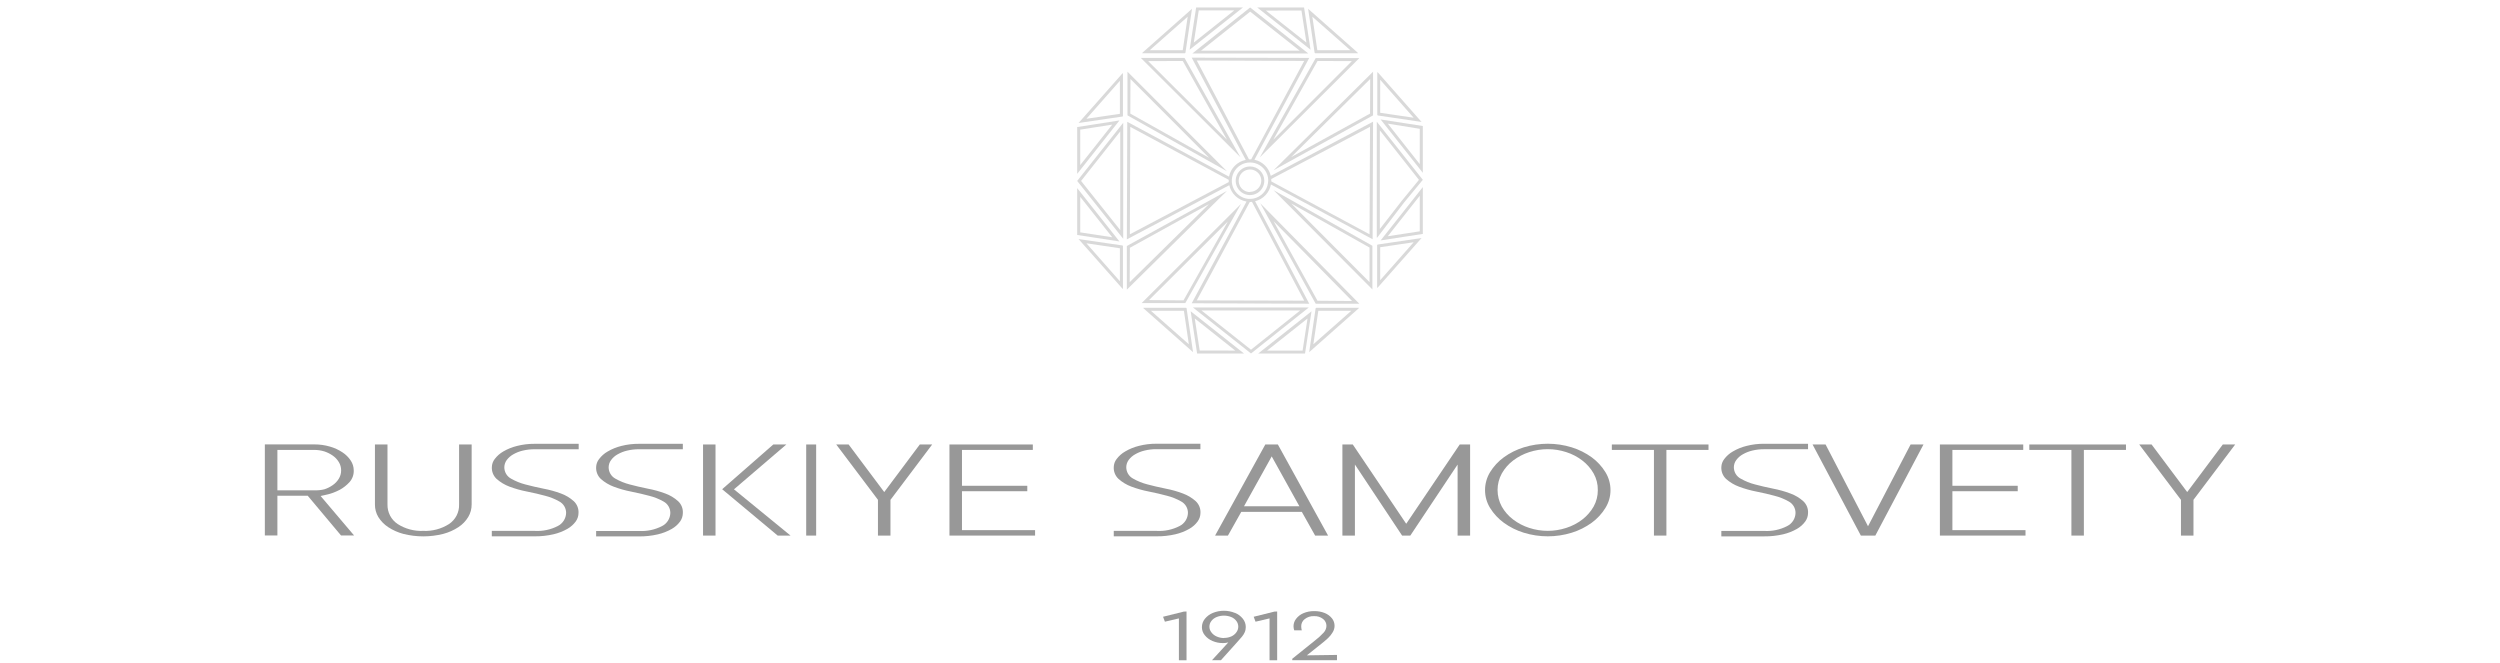<svg width="249" height="66" viewBox="0 0 249 66" fill="none" xmlns="http://www.w3.org/2000/svg">
<g clip-path="url(#clip0_1456_573)">
<path d="M33.827 48.792C34.197 48.591 34.531 48.329 34.814 48.017C35.103 47.691 35.253 47.265 35.231 46.829C35.227 46.494 35.127 46.168 34.944 45.888C34.727 45.555 34.443 45.271 34.11 45.054C33.726 44.799 33.304 44.605 32.86 44.479C32.353 44.332 31.828 44.259 31.301 44.262H26.379V53.335H27.629V49.376H30.651L30.73 49.472L33.968 53.335H35.269L32.214 49.734L31.934 49.401L32.351 49.309C32.865 49.208 33.362 49.034 33.827 48.792ZM31.301 48.834H27.629V44.812H31.305C31.646 44.811 31.984 44.862 32.31 44.962C32.606 45.06 32.887 45.201 33.143 45.379C33.385 45.547 33.59 45.765 33.743 46.017C33.897 46.267 33.978 46.556 33.977 46.85C33.979 47.145 33.898 47.434 33.743 47.684C33.59 47.934 33.385 48.15 33.143 48.317C32.888 48.497 32.607 48.638 32.31 48.734C31.98 48.817 31.64 48.85 31.301 48.834Z" fill="#989898"/>
<path d="M46.638 51.489C46.864 51.111 46.98 50.679 46.976 50.239V44.27H45.725V50.247C45.738 50.631 45.651 51.012 45.475 51.354C45.298 51.695 45.037 51.986 44.717 52.197C43.955 52.68 43.063 52.917 42.162 52.877C41.26 52.917 40.368 52.679 39.607 52.193C39.288 51.981 39.027 51.691 38.85 51.351C38.673 51.01 38.585 50.631 38.594 50.247V44.27H37.344V50.247C37.339 50.687 37.456 51.12 37.681 51.497C37.931 51.897 38.263 52.238 38.657 52.498C39.124 52.805 39.637 53.035 40.178 53.177C41.479 53.505 42.841 53.505 44.142 53.177C44.684 53.035 45.199 52.806 45.667 52.498C46.062 52.238 46.394 51.894 46.638 51.489Z" fill="#989898"/>
<path d="M78.321 44.27H77.021L71.928 48.726L77.458 53.344H78.738L73.345 48.934L73.103 48.738L73.341 48.534L78.321 44.27Z" fill="#989898"/>
<path d="M71.265 53.344V48.73V44.27H70.023V53.344H71.265Z" fill="#989898"/>
<path d="M81.289 44.27H80.297V53.344H81.289V44.27Z" fill="#989898"/>
<path d="M87.444 53.344H88.69V49.868V49.78L88.745 49.714L92.846 44.27H91.612L88.278 48.73L88.07 49.009L87.861 48.73L84.523 44.27H83.289L87.394 49.714L87.444 49.78V49.868V53.344Z" fill="#989898"/>
<path d="M94.566 53.344H103.094V52.802H96.075H95.813V52.539V49.184V48.926H96.075H102.318V48.384H96.075H95.813V48.121V45.071V44.812H96.075H102.869V44.27H94.566V53.344Z" fill="#989898"/>
<path d="M119.099 49.922C118.724 49.585 118.288 49.323 117.815 49.151C117.251 48.938 116.669 48.775 116.077 48.663C115.406 48.526 114.827 48.392 114.285 48.246C113.783 48.119 113.301 47.924 112.851 47.667C112.645 47.556 112.473 47.39 112.354 47.188C112.235 46.986 112.173 46.755 112.176 46.521C112.182 46.262 112.268 46.012 112.422 45.804C112.595 45.575 112.813 45.385 113.064 45.246C113.357 45.078 113.673 44.953 114.001 44.875C114.392 44.78 114.792 44.734 115.193 44.737H119.561V44.195H115.193C114.602 44.19 114.012 44.261 113.439 44.408C112.96 44.525 112.501 44.712 112.076 44.962C111.74 45.153 111.446 45.412 111.213 45.721C111.035 45.95 110.936 46.231 110.93 46.521C110.918 46.739 110.954 46.958 111.036 47.161C111.117 47.364 111.242 47.546 111.401 47.696C111.777 48.031 112.212 48.292 112.684 48.467C113.246 48.678 113.825 48.841 114.414 48.955C115.098 49.093 115.685 49.226 116.21 49.372C116.711 49.496 117.192 49.688 117.64 49.943C117.847 50.054 118.02 50.219 118.139 50.421C118.259 50.623 118.321 50.854 118.319 51.089C118.311 51.361 118.229 51.626 118.082 51.856C117.935 52.085 117.729 52.271 117.486 52.393C116.785 52.755 116.001 52.922 115.214 52.877H110.93V53.419H115.193C115.824 53.425 116.454 53.356 117.069 53.214C117.555 53.102 118.023 52.92 118.457 52.672C118.785 52.488 119.069 52.235 119.29 51.931C119.465 51.687 119.561 51.397 119.565 51.097C119.578 50.879 119.543 50.661 119.462 50.458C119.381 50.255 119.257 50.072 119.099 49.922Z" fill="#989898"/>
<path d="M57.153 49.922C56.779 49.584 56.343 49.322 55.87 49.151C55.306 48.942 54.726 48.782 54.136 48.672C53.461 48.534 52.885 48.401 52.339 48.255C51.838 48.127 51.356 47.932 50.906 47.676C50.699 47.565 50.527 47.399 50.408 47.197C50.289 46.995 50.228 46.764 50.23 46.529C50.236 46.271 50.322 46.02 50.476 45.813C50.649 45.584 50.868 45.394 51.118 45.254C51.411 45.086 51.727 44.961 52.056 44.883C52.446 44.789 52.846 44.743 53.248 44.746H57.637V44.204H53.248C52.656 44.199 52.067 44.27 51.493 44.416C51.016 44.532 50.559 44.715 50.135 44.962C49.799 45.155 49.506 45.413 49.272 45.721C49.094 45.95 48.995 46.231 48.989 46.521C48.977 46.739 49.013 46.958 49.094 47.161C49.176 47.364 49.3 47.547 49.459 47.697C49.836 48.031 50.271 48.292 50.743 48.468C51.305 48.678 51.884 48.841 52.473 48.955C53.156 49.093 53.744 49.226 54.269 49.372C54.771 49.496 55.253 49.688 55.703 49.943C55.91 50.054 56.084 50.219 56.204 50.421C56.324 50.623 56.387 50.854 56.386 51.089C56.378 51.361 56.296 51.626 56.149 51.856C56.002 52.086 55.796 52.271 55.553 52.394C54.851 52.755 54.065 52.922 53.277 52.877H48.984V53.419H53.248C53.879 53.425 54.509 53.357 55.123 53.215C55.611 53.103 56.081 52.921 56.516 52.673C56.843 52.487 57.127 52.234 57.349 51.931C57.522 51.687 57.617 51.396 57.62 51.097C57.632 50.879 57.597 50.661 57.516 50.458C57.436 50.255 57.312 50.072 57.153 49.922Z" fill="#989898"/>
<path d="M67.544 49.922C67.17 49.584 66.734 49.322 66.26 49.151C65.697 48.942 65.117 48.781 64.526 48.672C63.851 48.534 63.276 48.401 62.734 48.255C62.231 48.127 61.748 47.932 61.297 47.676C61.09 47.564 60.918 47.399 60.799 47.197C60.68 46.995 60.618 46.764 60.621 46.529C60.626 46.27 60.713 46.019 60.871 45.813C61.041 45.583 61.259 45.392 61.509 45.254C61.804 45.087 62.121 44.962 62.451 44.883C62.84 44.789 63.239 44.743 63.639 44.746H68.011V44.204H63.639C63.047 44.199 62.457 44.27 61.884 44.416C61.405 44.534 60.946 44.721 60.521 44.971C60.186 45.162 59.894 45.42 59.663 45.729C59.483 45.958 59.383 46.239 59.375 46.529C59.364 46.748 59.4 46.966 59.481 47.169C59.562 47.372 59.687 47.555 59.846 47.705C60.224 48.039 60.661 48.301 61.134 48.476C61.694 48.687 62.272 48.85 62.859 48.963C63.543 49.101 64.11 49.234 64.656 49.38C65.158 49.504 65.64 49.696 66.089 49.951C66.295 50.063 66.467 50.229 66.586 50.431C66.705 50.633 66.766 50.863 66.765 51.097C66.757 51.37 66.675 51.635 66.528 51.865C66.382 52.095 66.175 52.28 65.931 52.402C65.229 52.763 64.444 52.93 63.655 52.885H59.375V53.427H63.639C64.271 53.433 64.902 53.365 65.518 53.223C66.005 53.111 66.472 52.928 66.906 52.681C67.234 52.495 67.518 52.243 67.74 51.939C67.913 51.696 68.008 51.405 68.011 51.106C68.025 50.886 67.991 50.666 67.91 50.461C67.829 50.257 67.704 50.072 67.544 49.922Z" fill="#989898"/>
<path d="M179.81 51.931C179.984 51.687 180.078 51.396 180.081 51.097C180.094 50.88 180.058 50.662 179.978 50.46C179.897 50.258 179.773 50.075 179.614 49.926C179.24 49.589 178.804 49.327 178.331 49.155C177.768 48.943 177.188 48.78 176.597 48.668C175.922 48.53 175.346 48.397 174.805 48.251C174.303 48.123 173.821 47.928 173.371 47.672C173.163 47.561 172.99 47.396 172.87 47.194C172.751 46.992 172.689 46.76 172.692 46.525C172.696 46.266 172.784 46.014 172.942 45.809C173.113 45.579 173.332 45.388 173.584 45.25C173.877 45.082 174.193 44.957 174.521 44.879C174.91 44.785 175.309 44.739 175.709 44.742H180.081V44.2H175.709C175.119 44.194 174.53 44.266 173.959 44.412C173.478 44.529 173.018 44.716 172.592 44.967C172.256 45.158 171.964 45.416 171.733 45.725C171.554 45.954 171.453 46.235 171.445 46.525C171.434 46.744 171.47 46.962 171.551 47.165C171.633 47.368 171.757 47.551 171.916 47.701C172.294 48.035 172.731 48.297 173.204 48.472C173.765 48.682 174.342 48.846 174.93 48.959C175.613 49.097 176.201 49.23 176.726 49.376C177.228 49.499 177.71 49.692 178.16 49.947C178.366 50.059 178.537 50.225 178.656 50.426C178.775 50.628 178.837 50.859 178.835 51.093C178.827 51.366 178.746 51.631 178.599 51.861C178.452 52.091 178.245 52.276 178.001 52.398C177.3 52.759 176.514 52.926 175.726 52.881H171.445V53.423H175.709C176.341 53.429 176.972 53.361 177.589 53.219C178.075 53.107 178.543 52.924 178.977 52.677C179.304 52.49 179.588 52.236 179.81 51.931Z" fill="#989898"/>
<path d="M132.276 53.344L127.275 44.27H126.025L121.023 53.344H122.303L123.553 51.118L123.628 50.985H129.663L129.738 51.118L130.988 53.344H132.276ZM128.971 50.426H123.903L124.116 50.039L126.433 45.871L126.662 45.454L126.892 45.871L129.205 50.039L129.421 50.426H128.971Z" fill="#989898"/>
<path d="M145.177 53.344H146.423V44.27H145.389L140.276 51.847L140.059 52.168L139.842 51.847L134.737 44.27H133.703V53.344H134.949V47.134V46.267L135.429 46.988L139.65 53.344H140.467L144.698 46.988L145.177 46.271V47.134V53.344Z" fill="#989898"/>
<path d="M159.901 50.589C160.234 50.054 160.409 49.435 160.405 48.805C160.404 48.178 160.23 47.563 159.901 47.03C159.547 46.453 159.084 45.95 158.538 45.55C157.931 45.112 157.257 44.775 156.542 44.554C154.988 44.076 153.327 44.076 151.774 44.554C151.058 44.774 150.383 45.11 149.777 45.55C149.229 45.949 148.764 46.452 148.41 47.03C148.084 47.565 147.911 48.179 147.91 48.805C147.907 49.435 148.08 50.053 148.41 50.589C148.767 51.164 149.231 51.665 149.777 52.064C150.383 52.504 151.058 52.841 151.774 53.06C153.327 53.538 154.988 53.538 156.542 53.06C157.257 52.839 157.931 52.503 158.538 52.064C159.084 51.666 159.547 51.165 159.901 50.589ZM158.725 50.456C158.439 50.955 158.056 51.392 157.6 51.743C157.121 52.112 156.58 52.394 156.004 52.577C154.803 52.971 153.508 52.971 152.307 52.577C151.73 52.392 151.189 52.11 150.707 51.743C150.248 51.396 149.866 50.959 149.581 50.46C149.303 49.953 149.157 49.385 149.157 48.807C149.157 48.229 149.303 47.661 149.581 47.155C149.865 46.654 150.248 46.215 150.707 45.867C151.189 45.501 151.73 45.219 152.307 45.033C153.508 44.639 154.803 44.639 156.004 45.033C156.58 45.216 157.121 45.498 157.6 45.867C158.058 46.217 158.44 46.655 158.725 47.155C159.01 47.663 159.154 48.239 159.142 48.822C159.147 49.393 159.003 49.956 158.725 50.456Z" fill="#989898"/>
<path d="M164.732 53.344H165.974V45.071V44.812H166.236H170.167V44.27H160.539V44.812H164.469H164.732V45.071V53.344Z" fill="#989898"/>
<path d="M186.053 52.414L185.824 51.968L181.827 44.27H180.531L185.341 53.344H186.783L191.58 44.27H190.296L186.287 51.968L186.053 52.414Z" fill="#989898"/>
<path d="M193.213 53.344H201.74V52.802H194.717H194.459V52.539V49.184V48.926H194.717H200.965V48.384H194.717H194.459V48.121V45.071V44.812H194.717H201.515V44.27H193.213V53.344Z" fill="#989898"/>
<path d="M206.312 53.344H207.554V45.071V44.812H207.816H211.747V44.27H202.119V44.812H206.049H206.312V45.071V53.344Z" fill="#989898"/>
<path d="M217.224 53.344H218.47V49.868V49.78L218.52 49.714L222.625 44.27H221.391L218.053 48.73L217.845 49.009L217.636 48.73L214.298 44.27H213.068L217.169 49.714L217.224 49.78V49.868V53.344Z" fill="#989898"/>
<path d="M136.757 11.491V7.14L126.846 16.959L136.757 11.491ZM136.457 11.312L128.604 15.642L136.469 7.869L136.457 11.312Z" fill="#D9D9D9"/>
<path d="M136.69 28.829V24.478L126.846 18.943L136.69 28.829ZM136.406 28.1L128.613 20.273L136.406 24.657V28.1Z" fill="#D9D9D9"/>
<path d="M137.129 12.125V23.665H137.171L139.855 20.16L141.713 17.91L137.129 12.121V12.125ZM137.433 12.983L141.326 17.914L139.617 19.998L137.433 22.807V12.983Z" fill="#D9D9D9"/>
<path d="M141.713 23.299V18.631L137.512 23.945L141.713 23.299ZM141.409 23.04L138.224 23.528L141.409 19.497V23.04Z" fill="#D9D9D9"/>
<path d="M137.162 24.407V28.666L137.225 28.637L141.588 23.707L137.208 24.357L137.162 24.407ZM137.466 24.624L140.801 24.128L137.466 27.908V24.624Z" fill="#D9D9D9"/>
<path d="M137.512 11.9L141.713 17.213V12.55L137.512 11.9ZM141.409 16.347L138.224 12.316L141.409 12.829V16.347Z" fill="#D9D9D9"/>
<path d="M141.587 12.146L137.24 7.215L137.178 7.186V11.445L137.224 11.5L141.587 12.146ZM137.465 7.945L140.799 11.725L137.465 11.233V7.945Z" fill="#D9D9D9"/>
<path d="M112.234 24.499V28.85L122.204 19.014L112.234 24.499ZM112.539 24.678L120.411 20.331L112.518 28.104L112.539 24.678Z" fill="#D9D9D9"/>
<path d="M112.297 7.14V11.491L122.195 17.051L112.297 7.14ZM112.593 7.869L120.424 15.717L112.58 11.316L112.593 7.869Z" fill="#D9D9D9"/>
<path d="M107.287 18.022L111.872 23.782V12.229L107.287 18.022ZM111.576 22.919L107.675 18.022L111.576 13.088V22.919Z" fill="#D9D9D9"/>
<path d="M107.287 18.735V23.403L111.497 24.049L107.287 18.735ZM107.591 19.606L110.78 23.632L107.591 23.144V19.606Z" fill="#D9D9D9"/>
<path d="M107.424 23.811L111.787 28.741L111.846 28.771V24.499L111.804 24.449L107.424 23.811ZM111.542 28.012L108.207 24.232L111.542 24.728V28.012Z" fill="#D9D9D9"/>
<path d="M107.287 12.654V17.318L111.497 11.996L107.287 12.654ZM107.591 12.912L110.78 12.412L107.591 16.443V12.912Z" fill="#D9D9D9"/>
<path d="M111.846 11.55V7.29L111.787 7.319L107.424 12.25L111.817 11.604L111.846 11.55ZM111.542 11.337L108.207 11.829L111.542 8.049V11.337Z" fill="#D9D9D9"/>
<path d="M125.479 15.671L135.389 5.786H131.042L125.479 15.671ZM134.648 6.086L126.821 13.917L131.226 6.073L134.648 6.086Z" fill="#D9D9D9"/>
<path d="M117.978 5.769H113.627L123.542 15.655L117.978 5.769ZM117.803 6.073L122.208 13.917L114.356 6.086L117.803 6.073Z" fill="#D9D9D9"/>
<path d="M130.307 5.327L124.513 0.743L118.758 5.327H130.307ZM124.518 1.159L129.448 5.048H119.621L124.518 1.159Z" fill="#D9D9D9"/>
<path d="M123.8 0.743H119.136L118.486 4.952L123.8 0.743ZM119.395 1.034H122.933L118.903 4.239L119.395 1.034Z" fill="#D9D9D9"/>
<path d="M118.069 5.256L118.723 0.876L113.793 5.244L113.768 5.302H118.027L118.069 5.256ZM114.518 4.998L118.294 1.664L117.802 4.998H114.518Z" fill="#D9D9D9"/>
<path d="M129.885 0.743H125.217L130.531 4.952L129.885 0.743ZM129.626 1.047L130.118 4.239L126.084 1.055L129.626 1.047Z" fill="#D9D9D9"/>
<path d="M130.989 5.302H135.249L135.224 5.244L130.289 0.876L130.935 5.256L130.989 5.302ZM134.49 4.998H131.206L130.71 1.664L134.49 4.998Z" fill="#D9D9D9"/>
<path d="M131.044 30.254H135.391L125.521 20.243L131.044 30.254ZM131.223 29.954L126.847 22.035L134.67 29.983L131.223 29.954Z" fill="#D9D9D9"/>
<path d="M123.612 20.302L113.705 30.188H118.056L123.612 20.302ZM114.443 29.887L122.295 22.061L117.877 29.917L114.443 29.887Z" fill="#D9D9D9"/>
<path d="M118.811 30.621L124.6 35.206L130.359 30.621H118.811ZM124.6 34.831L119.665 30.921H129.497L124.6 34.831Z" fill="#D9D9D9"/>
<path d="M125.312 35.214H129.98L130.626 31.009L125.312 35.214ZM129.739 34.918H126.2L130.23 31.721L129.739 34.918Z" fill="#D9D9D9"/>
<path d="M131.039 30.696L130.393 35.077L135.323 30.713L135.348 30.654H131.089L131.039 30.696ZM134.589 30.955L130.809 34.289L131.305 30.955H134.589Z" fill="#D9D9D9"/>
<path d="M119.232 35.21H123.904L118.59 31L119.232 35.21ZM119.49 34.91L118.998 31.717L123.028 34.918L119.49 34.91Z" fill="#D9D9D9"/>
<path d="M118.132 30.654H113.873L113.898 30.713L118.828 35.077L118.182 30.696L118.132 30.654ZM114.632 30.955H117.916L118.408 34.289L114.632 30.955Z" fill="#D9D9D9"/>
<path d="M124.942 15.909L130.402 5.769L118.694 5.744L124.075 15.926C123.664 16.008 123.286 16.21 122.989 16.507C122.692 16.804 122.49 17.181 122.408 17.593L112.276 12.133L112.234 23.84L122.437 18.447C122.529 18.858 122.742 19.232 123.048 19.522C123.353 19.811 123.739 20.003 124.154 20.073L118.694 30.204L130.402 30.25L125.008 20.043C125.403 19.946 125.762 19.737 126.041 19.441C126.32 19.146 126.509 18.776 126.584 18.376L136.711 23.828L136.757 12.12L126.567 17.514C126.477 17.119 126.276 16.759 125.988 16.474C125.7 16.19 125.337 15.994 124.942 15.909ZM124.396 15.867L119.199 6.027L129.897 6.069L124.621 15.867H124.396ZM112.534 23.336L112.576 12.637L122.383 17.914C122.381 17.937 122.381 17.961 122.383 17.985C122.383 18.039 122.383 18.085 122.383 18.135L112.534 23.336ZM124.696 20.102L129.897 29.946L119.199 29.917L124.475 20.123H124.504L124.696 20.102ZM124.863 19.773C124.744 19.794 124.624 19.805 124.504 19.806C124.433 19.806 124.371 19.806 124.304 19.806C123.969 19.769 123.651 19.639 123.385 19.432C123.12 19.224 122.917 18.947 122.8 18.631C122.683 18.315 122.656 17.973 122.722 17.642C122.789 17.312 122.946 17.006 123.176 16.76C123.406 16.513 123.7 16.336 124.025 16.247C124.35 16.158 124.693 16.161 125.017 16.256C125.34 16.352 125.631 16.535 125.856 16.785C126.081 17.036 126.232 17.345 126.292 17.676C126.303 17.752 126.31 17.829 126.313 17.905C126.315 17.937 126.315 17.969 126.313 18.001C126.309 18.085 126.301 18.168 126.288 18.251C126.234 18.62 126.069 18.963 125.814 19.235C125.559 19.507 125.227 19.695 124.863 19.773ZM126.617 17.83L136.453 12.633L136.407 23.336L126.621 18.068C126.623 18.04 126.623 18.012 126.621 17.985C126.624 17.933 126.623 17.881 126.617 17.83Z" fill="#D9D9D9"/>
<path d="M124.504 16.58C124.222 16.579 123.946 16.662 123.711 16.818C123.476 16.974 123.292 17.197 123.184 17.457C123.075 17.718 123.047 18.004 123.101 18.281C123.156 18.558 123.291 18.812 123.49 19.012C123.689 19.212 123.943 19.348 124.22 19.403C124.497 19.459 124.783 19.43 125.044 19.323C125.305 19.215 125.528 19.032 125.684 18.798C125.841 18.563 125.925 18.288 125.925 18.005C125.925 17.628 125.775 17.266 125.509 16.999C125.243 16.732 124.881 16.581 124.504 16.58ZM124.504 19.131C124.281 19.132 124.063 19.066 123.877 18.943C123.692 18.82 123.547 18.645 123.461 18.439C123.375 18.233 123.352 18.007 123.395 17.788C123.438 17.57 123.545 17.369 123.702 17.211C123.86 17.053 124.06 16.946 124.279 16.902C124.497 16.858 124.723 16.88 124.929 16.965C125.135 17.05 125.311 17.195 125.435 17.38C125.559 17.565 125.625 17.783 125.625 18.005C125.619 18.299 125.499 18.58 125.289 18.786C125.08 18.993 124.798 19.109 124.504 19.11V19.131Z" fill="#D9D9D9"/>
<path d="M118.178 60.904V65.76H117.419V61.592L116.023 61.921L115.84 61.429L117.899 60.917L118.178 60.904Z" fill="#989898"/>
<path d="M122.995 61.037C123.306 61.161 123.579 61.363 123.787 61.625C123.978 61.86 124.081 62.155 124.079 62.458C124.08 62.642 124.042 62.824 123.966 62.992C123.897 63.141 123.809 63.282 123.704 63.409C123.604 63.534 123.433 63.725 123.195 63.988L121.603 65.759H120.711L122.341 63.984C122.164 64.032 121.982 64.054 121.799 64.05C121.444 64.053 121.092 63.982 120.765 63.842C120.466 63.719 120.202 63.523 119.999 63.271C119.811 63.045 119.709 62.76 119.711 62.467C119.709 62.163 119.814 61.868 120.007 61.633C120.218 61.373 120.492 61.17 120.803 61.045C121.506 60.761 122.292 60.761 122.995 61.045V61.037ZM121.903 63.538C122.154 63.54 122.402 63.491 122.633 63.392C122.838 63.301 123.015 63.158 123.145 62.975C123.267 62.813 123.332 62.617 123.332 62.415C123.332 62.212 123.267 62.016 123.145 61.854C123.015 61.677 122.837 61.54 122.633 61.458C122.165 61.269 121.642 61.269 121.174 61.458C120.966 61.54 120.784 61.677 120.649 61.854C120.525 62.015 120.457 62.212 120.457 62.415C120.457 62.617 120.525 62.815 120.649 62.975C120.784 63.158 120.965 63.301 121.174 63.392C121.403 63.495 121.652 63.548 121.903 63.55V63.538Z" fill="#989898"/>
<path d="M127.205 60.904V65.76H126.447V61.592L125.051 61.921L124.867 61.429L126.922 60.917L127.205 60.904Z" fill="#989898"/>
<path d="M133.164 65.23V65.759H128.709V65.614L130.989 63.78C131.296 63.546 131.582 63.285 131.843 63C132.01 62.819 132.107 62.584 132.114 62.338C132.114 62.205 132.085 62.075 132.027 61.955C131.969 61.836 131.885 61.732 131.781 61.65C131.524 61.451 131.205 61.351 130.88 61.367C130.545 61.35 130.215 61.455 129.951 61.663C129.842 61.745 129.754 61.852 129.694 61.974C129.633 62.096 129.601 62.23 129.601 62.367C129.6 62.508 129.62 62.648 129.659 62.784H128.905C128.858 62.65 128.834 62.509 128.834 62.367C128.837 62.102 128.926 61.846 129.088 61.638C129.276 61.392 129.524 61.199 129.809 61.079C130.154 60.932 130.526 60.859 130.901 60.867C131.259 60.86 131.615 60.925 131.947 61.058C132.227 61.172 132.474 61.353 132.664 61.587C132.833 61.8 132.924 62.063 132.923 62.334C132.921 62.561 132.856 62.783 132.735 62.975C132.613 63.185 132.461 63.376 132.285 63.542C132.106 63.713 131.868 63.913 131.581 64.142L130.164 65.272L133.164 65.23Z" fill="#989898"/>
</g>
<defs>
<clipPath id="clip0_1456_573">
<rect width="249" height="65" fill="white" transform="translate(0 0.743)"/>
</clipPath>
</defs>
</svg>
